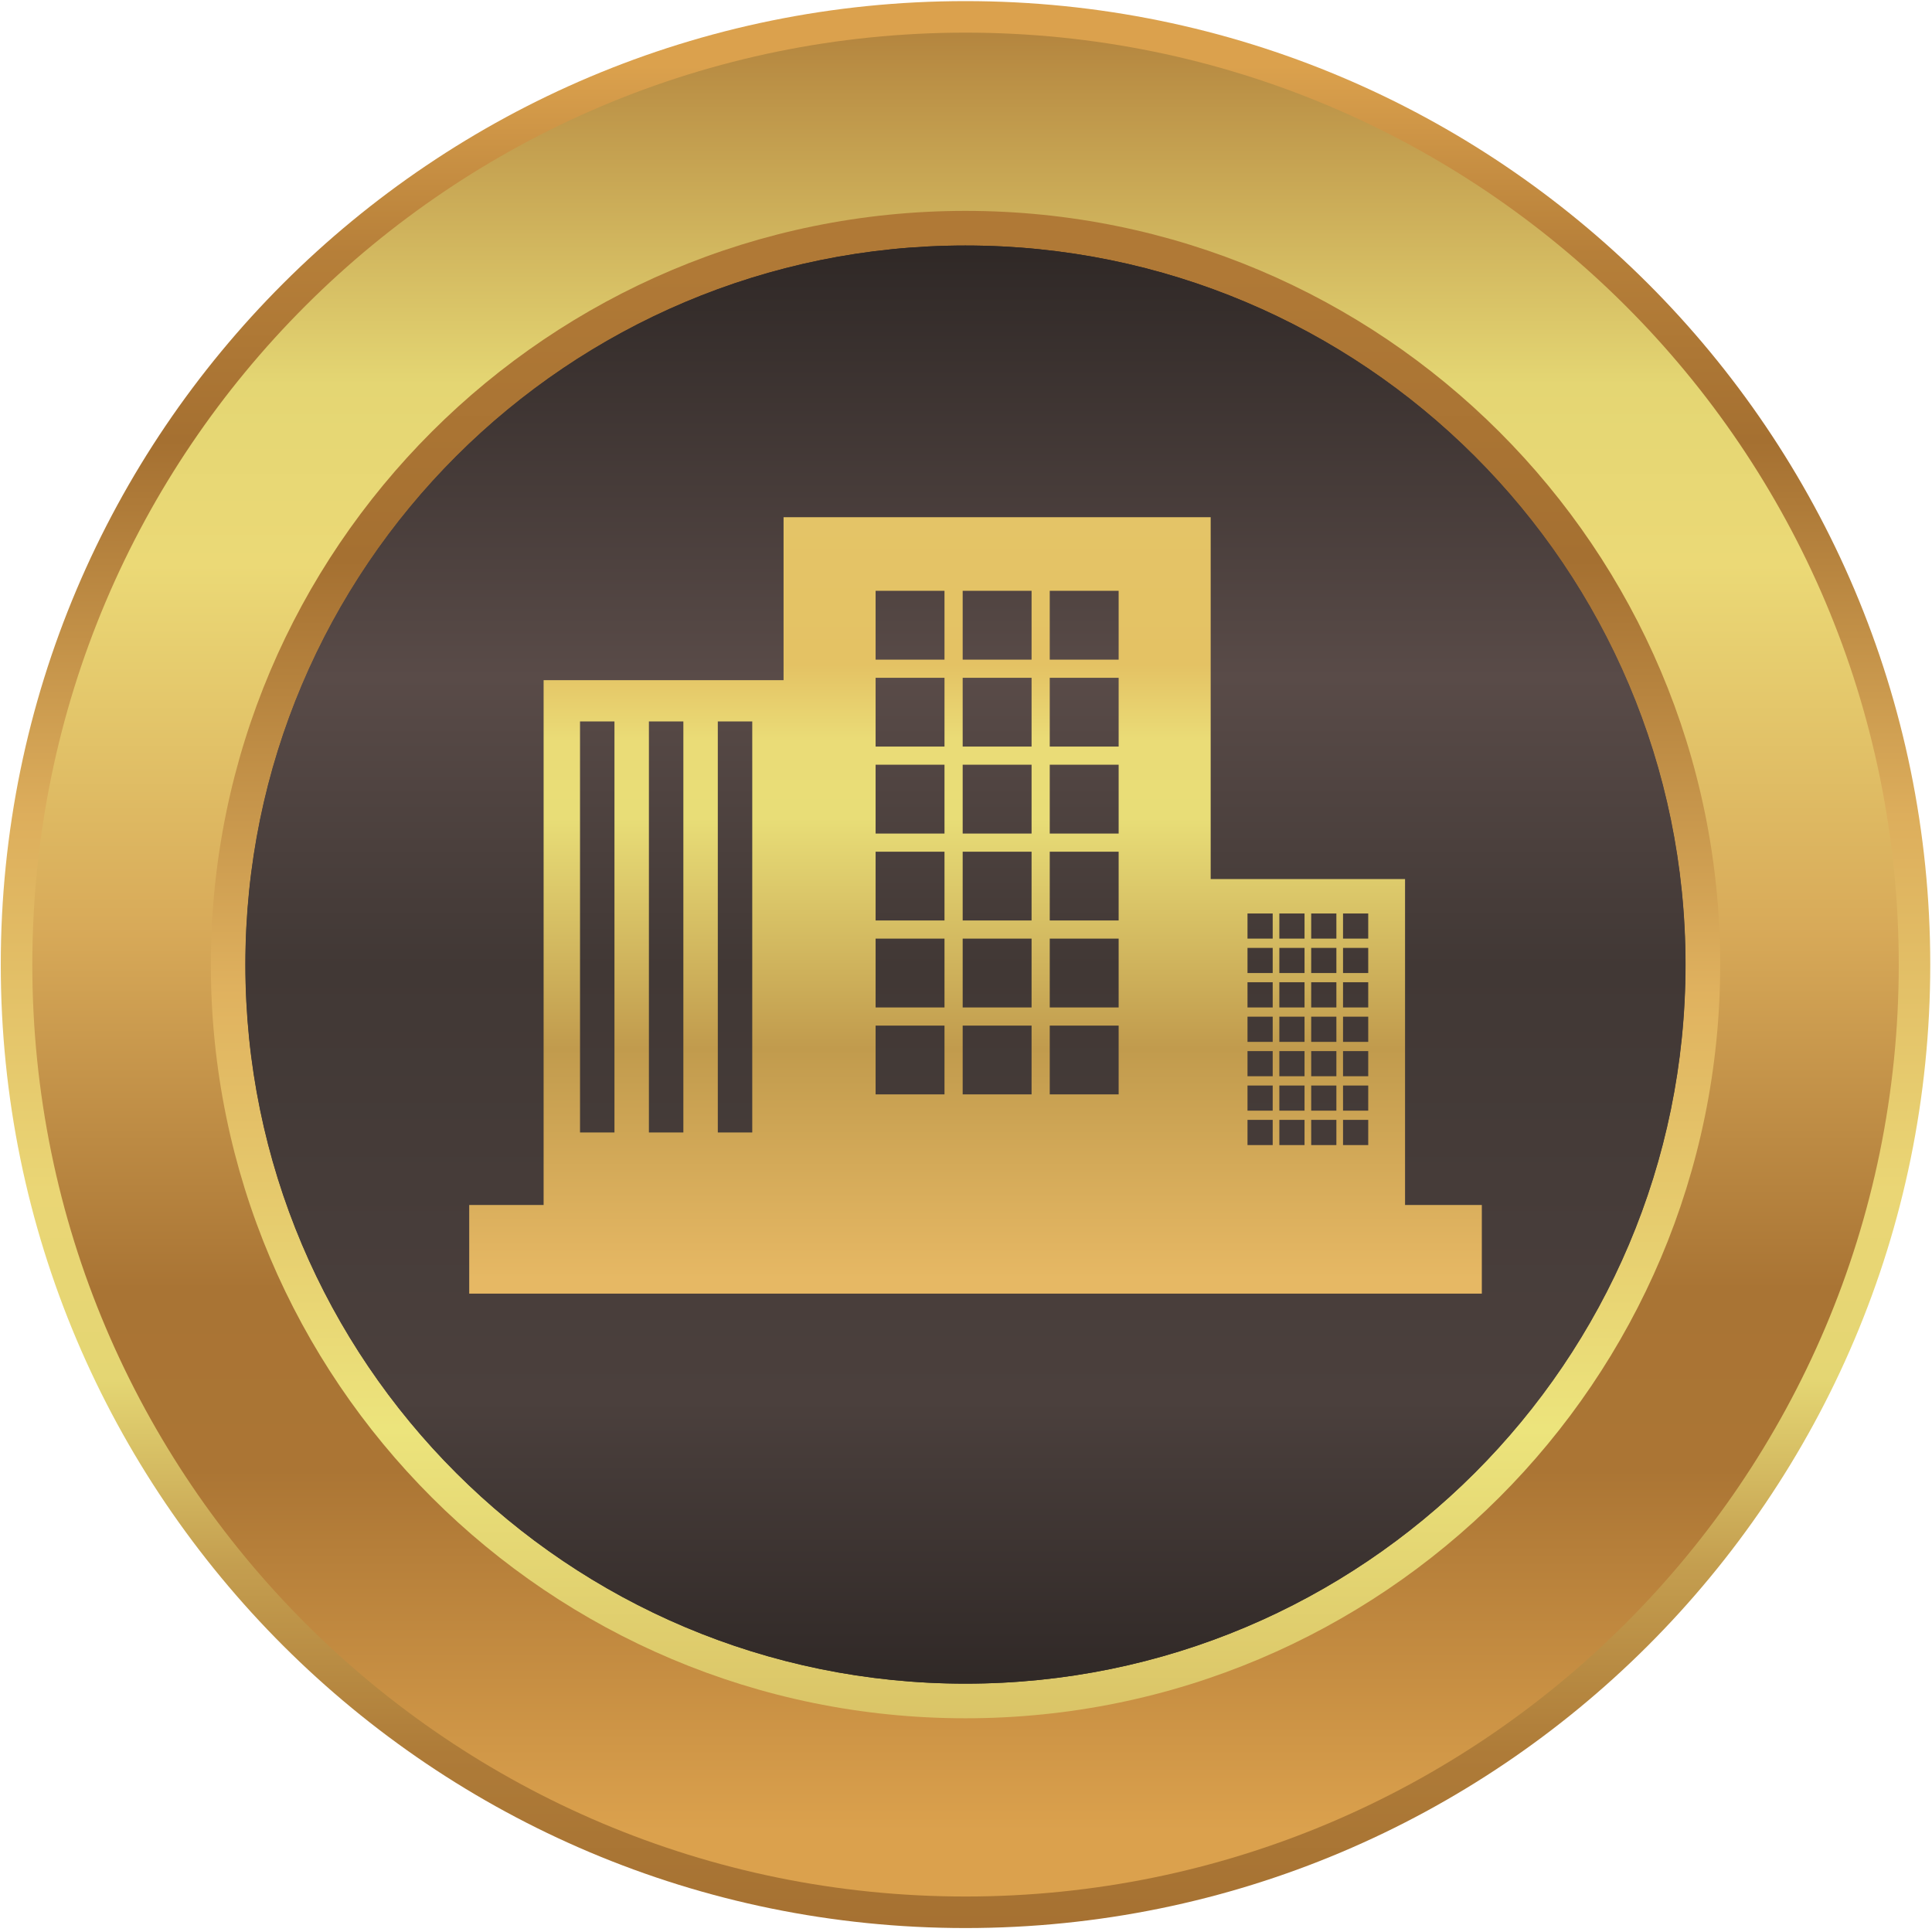 <?xml version="1.0" encoding="UTF-8" standalone="no"?>
<!DOCTYPE svg PUBLIC "-//W3C//DTD SVG 1.1//EN" "http://www.w3.org/Graphics/SVG/1.1/DTD/svg11.dtd">
<svg width="100%" height="100%" viewBox="0 0 355 355" version="1.1" xmlns="http://www.w3.org/2000/svg" xmlns:xlink="http://www.w3.org/1999/xlink" xml:space="preserve" xmlns:serif="http://www.serif.com/" style="fill-rule:evenodd;clip-rule:evenodd;stroke-linejoin:round;stroke-miterlimit:2;">
    <g transform="matrix(1,0,0,1,-644.933,-121.08)">
        <g transform="matrix(0.927,0,0,0.897,46.981,12.528)">
            <g transform="matrix(0.343,0,0,0.354,388.857,147.247)">
                <g transform="matrix(4.167,0,0,4.167,-2365.76,-4597.4)">
                    <path d="M747.082,1219.46C747.082,1145.56 806.984,1085.66 880.877,1085.66C954.771,1085.66 1014.67,1145.56 1014.67,1219.46C1014.67,1293.35 954.771,1353.25 880.877,1353.25C806.984,1353.25 747.082,1293.35 747.082,1219.46Z" style="fill:url(#_Linear1);"/>
                </g>
                <g transform="matrix(4.167,0,0,4.167,-2365.76,-4597.4)">
                    <path d="M1010.3,1219.46C1010.3,1290.93 952.354,1348.87 880.877,1348.87C809.401,1348.87 751.458,1290.93 751.458,1219.46C751.458,1147.98 809.401,1090.04 880.877,1090.04C952.354,1090.04 1010.3,1147.98 1010.3,1219.46Z" style="fill:url(#_Linear2);"/>
                </g>
                <g transform="matrix(4.167,0,0,4.167,-2365.76,-4597.4)">
                    <path d="M776.217,1219.46C776.217,1161.65 823.075,1114.79 880.877,1114.79C938.68,1114.79 985.538,1161.65 985.538,1219.46C985.538,1277.26 938.68,1324.12 880.877,1324.12C823.075,1324.12 776.217,1277.26 776.217,1219.46Z" style="fill:url(#_Linear3);"/>
                </g>
                <g transform="matrix(4.167,0,0,4.167,-2365.76,-4597.4)">
                    <path d="M980.735,1219.46C980.735,1274.61 936.027,1319.31 880.877,1319.31C825.728,1319.31 781.02,1274.61 781.02,1219.46C781.02,1164.31 825.728,1119.6 880.877,1119.6C936.027,1119.6 980.735,1164.31 980.735,1219.46Z" style="fill:url(#_Linear4);"/>
                </g>
            </g>
            <g transform="matrix(0.343,0,0,0.354,425.692,147.247)">
                <g transform="matrix(4.167,0,0,4.167,-2473.23,-4597.4)">
                    <path d="M980.735,1219.46C980.735,1274.61 936.027,1319.31 880.877,1319.31C825.728,1319.31 781.02,1274.61 781.02,1219.46C781.02,1164.31 825.728,1119.6 880.877,1119.6C936.027,1119.6 980.735,1164.31 980.735,1219.46Z" style="fill:url(#_Linear5);"/>
                </g>
                <g transform="matrix(4.167,0,0,4.167,-2473.23,-4597.4)">
                    <path d="M827.434,1185.69L832.211,1185.69L832.211,1242.77L827.434,1242.77L827.434,1185.69ZM836.988,1185.69L841.766,1185.69L841.766,1242.77L836.988,1242.77L836.988,1185.69ZM846.543,1185.69L851.32,1185.69L851.32,1242.77L846.543,1242.77L846.543,1185.69ZM868.427,1227.93L877.981,1227.93L877.981,1237.48L868.427,1237.48L868.427,1227.93ZM868.427,1215.85L877.981,1215.85L877.981,1225.41L868.427,1225.41L868.427,1215.85ZM868.427,1203.78L877.981,1203.78L877.981,1213.33L868.427,1213.33L868.427,1203.78ZM868.427,1191.7L877.981,1191.7L877.981,1201.26L868.427,1201.26L868.427,1191.7ZM868.427,1179.63L877.981,1179.63L877.981,1189.18L868.427,1189.18L868.427,1179.63ZM868.427,1167.55L877.981,1167.55L877.981,1177.11L868.427,1177.11L868.427,1167.55ZM880.502,1227.93L890.057,1227.93L890.057,1237.48L880.502,1237.48L880.502,1227.93ZM880.502,1215.85L890.057,1215.85L890.057,1225.41L880.502,1225.41L880.502,1215.85ZM880.502,1203.78L890.057,1203.78L890.057,1213.33L880.502,1213.33L880.502,1203.78ZM880.502,1191.7L890.057,1191.7L890.057,1201.26L880.502,1201.26L880.502,1191.7ZM880.502,1179.63L890.057,1179.63L890.057,1189.18L880.502,1189.18L880.502,1179.63ZM880.502,1167.55L890.057,1167.55L890.057,1177.11L880.502,1177.11L880.502,1167.55ZM892.577,1227.93L902.133,1227.93L902.133,1237.48L892.577,1237.48L892.577,1227.93ZM892.577,1215.85L902.133,1215.85L902.133,1225.41L892.577,1225.41L892.577,1215.85ZM892.577,1203.78L902.133,1203.78L902.133,1213.33L892.577,1213.33L892.577,1203.78ZM892.577,1191.7L902.133,1191.7L902.133,1201.26L892.577,1201.26L892.577,1191.7ZM892.577,1179.63L902.133,1179.63L902.133,1189.18L892.577,1189.18L892.577,1179.63ZM892.577,1167.55L902.133,1167.55L902.133,1177.11L892.577,1177.11L892.577,1167.55ZM920.003,1241.02L923.497,1241.02L923.497,1244.52L920.003,1244.52L920.003,1241.02ZM920.003,1236.25L923.497,1236.25L923.497,1239.74L920.003,1239.74L920.003,1236.25ZM920.003,1231.47L923.497,1231.47L923.497,1234.96L920.003,1234.96L920.003,1231.47ZM920.003,1226.69L923.497,1226.69L923.497,1230.19L920.003,1230.19L920.003,1226.69ZM920.003,1221.91L923.497,1221.91L923.497,1225.41L920.003,1225.41L920.003,1221.91ZM920.003,1217.14L923.497,1217.14L923.497,1220.63L920.003,1220.63L920.003,1217.14ZM920.003,1212.36L923.497,1212.36L923.497,1215.85L920.003,1215.85L920.003,1212.36ZM924.419,1241.02L927.913,1241.02L927.913,1244.52L924.419,1244.52L924.419,1241.02ZM924.419,1236.25L927.913,1236.25L927.913,1239.74L924.419,1239.74L924.419,1236.25ZM924.419,1231.47L927.913,1231.47L927.913,1234.96L924.419,1234.96L924.419,1231.47ZM924.419,1226.69L927.913,1226.69L927.913,1230.19L924.419,1230.19L924.419,1226.69ZM924.419,1221.91L927.913,1221.91L927.913,1225.41L924.419,1225.41L924.419,1221.91ZM924.419,1217.14L927.913,1217.14L927.913,1220.63L924.419,1220.63L924.419,1217.14ZM924.419,1212.36L927.913,1212.36L927.913,1215.85L924.419,1215.85L924.419,1212.36ZM928.835,1241.02L932.329,1241.02L932.329,1244.52L928.835,1244.52L928.835,1241.02ZM928.835,1236.25L932.329,1236.25L932.329,1239.74L928.835,1239.74L928.835,1236.25ZM928.835,1231.47L932.329,1231.47L932.329,1234.96L928.835,1234.96L928.835,1231.47ZM928.835,1226.69L932.329,1226.69L932.329,1230.19L928.835,1230.19L928.835,1226.69ZM928.835,1221.91L932.329,1221.91L932.329,1225.41L928.835,1225.41L928.835,1221.91ZM928.835,1217.14L932.329,1217.14L932.329,1220.63L928.835,1220.63L928.835,1217.14ZM928.835,1212.36L932.329,1212.36L932.329,1215.85L928.835,1215.85L928.835,1212.36ZM933.251,1241.02L936.745,1241.02L936.745,1244.52L933.251,1244.52L933.251,1241.02ZM933.251,1236.25L936.745,1236.25L936.745,1239.74L933.251,1239.74L933.251,1236.25ZM933.251,1231.47L936.745,1231.47L936.745,1234.96L933.251,1234.96L933.251,1231.47ZM933.251,1226.69L936.745,1226.69L936.745,1230.19L933.251,1230.19L933.251,1226.69ZM933.251,1221.91L936.745,1221.91L936.745,1225.41L933.251,1225.41L933.251,1221.91ZM933.251,1217.14L936.745,1217.14L936.745,1220.63L933.251,1220.63L933.251,1217.14ZM933.251,1212.36L936.745,1212.36L936.745,1215.85L933.251,1215.85L933.251,1212.36ZM941.852,1252.84L941.852,1207.58L914.896,1207.58L914.896,1157.33L855.662,1157.33L855.662,1179.96L822.385,1179.96L822.385,1252.84L812.068,1252.84L812.068,1265.15L952.5,1265.15L952.5,1252.84L941.852,1252.84Z" style="fill:url(#_Linear6);"/>
                </g>
            </g>
        </g>
    </g>
    <defs>
        <linearGradient id="_Linear1" x1="0" y1="0" x2="1" y2="0" gradientUnits="userSpaceOnUse" gradientTransform="matrix(-2.66033e-12,258.616,-258.616,-2.66033e-12,880.877,1095.53)"><stop offset="0" style="stop-color:rgb(219,161,77);stop-opacity:1"/><stop offset="0.1" style="stop-color:rgb(182,127,57);stop-opacity:1"/><stop offset="0.2" style="stop-color:rgb(165,112,49);stop-opacity:1"/><stop offset="0.4" style="stop-color:rgb(221,174,92);stop-opacity:1"/><stop offset="0.6" style="stop-color:rgb(234,214,117);stop-opacity:1"/><stop offset="0.7" style="stop-color:rgb(228,214,115);stop-opacity:1"/><stop offset="0.8" style="stop-color:rgb(196,158,79);stop-opacity:1"/><stop offset="0.9" style="stop-color:rgb(174,123,56);stop-opacity:1"/><stop offset="1" style="stop-color:rgb(165,112,49);stop-opacity:1"/></linearGradient>
        <linearGradient id="_Linear2" x1="0" y1="0" x2="1" y2="0" gradientUnits="userSpaceOnUse" gradientTransform="matrix(2.57333e-12,-250.159,250.159,2.57333e-12,880.877,1339.33)"><stop offset="0" style="stop-color:rgb(219,161,77);stop-opacity:1"/><stop offset="0.2" style="stop-color:rgb(171,117,52);stop-opacity:1"/><stop offset="0.3" style="stop-color:rgb(169,116,52);stop-opacity:1"/><stop offset="0.5" style="stop-color:rgb(216,170,89);stop-opacity:1"/><stop offset="0.7" style="stop-color:rgb(235,217,118);stop-opacity:1"/><stop offset="0.8" style="stop-color:rgb(228,214,115);stop-opacity:1"/><stop offset="1" style="stop-color:rgb(179,131,61);stop-opacity:1"/></linearGradient>
        <linearGradient id="_Linear3" x1="0" y1="0" x2="1" y2="0" gradientUnits="userSpaceOnUse" gradientTransform="matrix(-2.08104e-12,202.302,-202.302,-2.08104e-12,880.877,1122.51)"><stop offset="0" style="stop-color:rgb(176,121,54);stop-opacity:1"/><stop offset="0.2" style="stop-color:rgb(165,112,49);stop-opacity:1"/><stop offset="0.5" style="stop-color:rgb(224,178,95);stop-opacity:1"/><stop offset="0.8" style="stop-color:rgb(236,228,124);stop-opacity:1"/><stop offset="1" style="stop-color:rgb(218,196,103);stop-opacity:1"/></linearGradient>
        <linearGradient id="_Linear4" x1="0" y1="0" x2="1" y2="0" gradientUnits="userSpaceOnUse" gradientTransform="matrix(2.05444e-12,199.716,-199.716,2.05444e-12,880.877,1119.91)"><stop offset="0" style="stop-color:rgb(47,40,38);stop-opacity:1"/><stop offset="0.3" style="stop-color:rgb(89,75,72);stop-opacity:1"/><stop offset="0.5" style="stop-color:rgb(65,56,53);stop-opacity:1"/><stop offset="0.8" style="stop-color:rgb(75,64,61);stop-opacity:1"/><stop offset="1" style="stop-color:rgb(47,40,38);stop-opacity:1"/></linearGradient>
        <linearGradient id="_Linear5" x1="0" y1="0" x2="1" y2="0" gradientUnits="userSpaceOnUse" gradientTransform="matrix(2.05444e-12,199.716,-199.716,2.05444e-12,880.877,1119.91)"><stop offset="0" style="stop-color:rgb(47,40,38);stop-opacity:1"/><stop offset="0.3" style="stop-color:rgb(89,75,72);stop-opacity:1"/><stop offset="0.5" style="stop-color:rgb(65,56,53);stop-opacity:1"/><stop offset="0.8" style="stop-color:rgb(75,64,61);stop-opacity:1"/><stop offset="1" style="stop-color:rgb(47,40,38);stop-opacity:1"/></linearGradient>
        <linearGradient id="_Linear6" x1="0" y1="0" x2="1" y2="0" gradientUnits="userSpaceOnUse" gradientTransform="matrix(1.09277e-12,106.231,-106.231,1.09277e-12,882.284,1156.68)"><stop offset="0" style="stop-color:rgb(228,196,103);stop-opacity:1"/><stop offset="0.2" style="stop-color:rgb(228,194,100);stop-opacity:1"/><stop offset="0.3" style="stop-color:rgb(234,220,119);stop-opacity:1"/><stop offset="0.4" style="stop-color:rgb(232,221,119);stop-opacity:1"/><stop offset="0.7" style="stop-color:rgb(193,155,77);stop-opacity:1"/><stop offset="1" style="stop-color:rgb(230,184,100);stop-opacity:1"/></linearGradient>
    </defs>
</svg>
